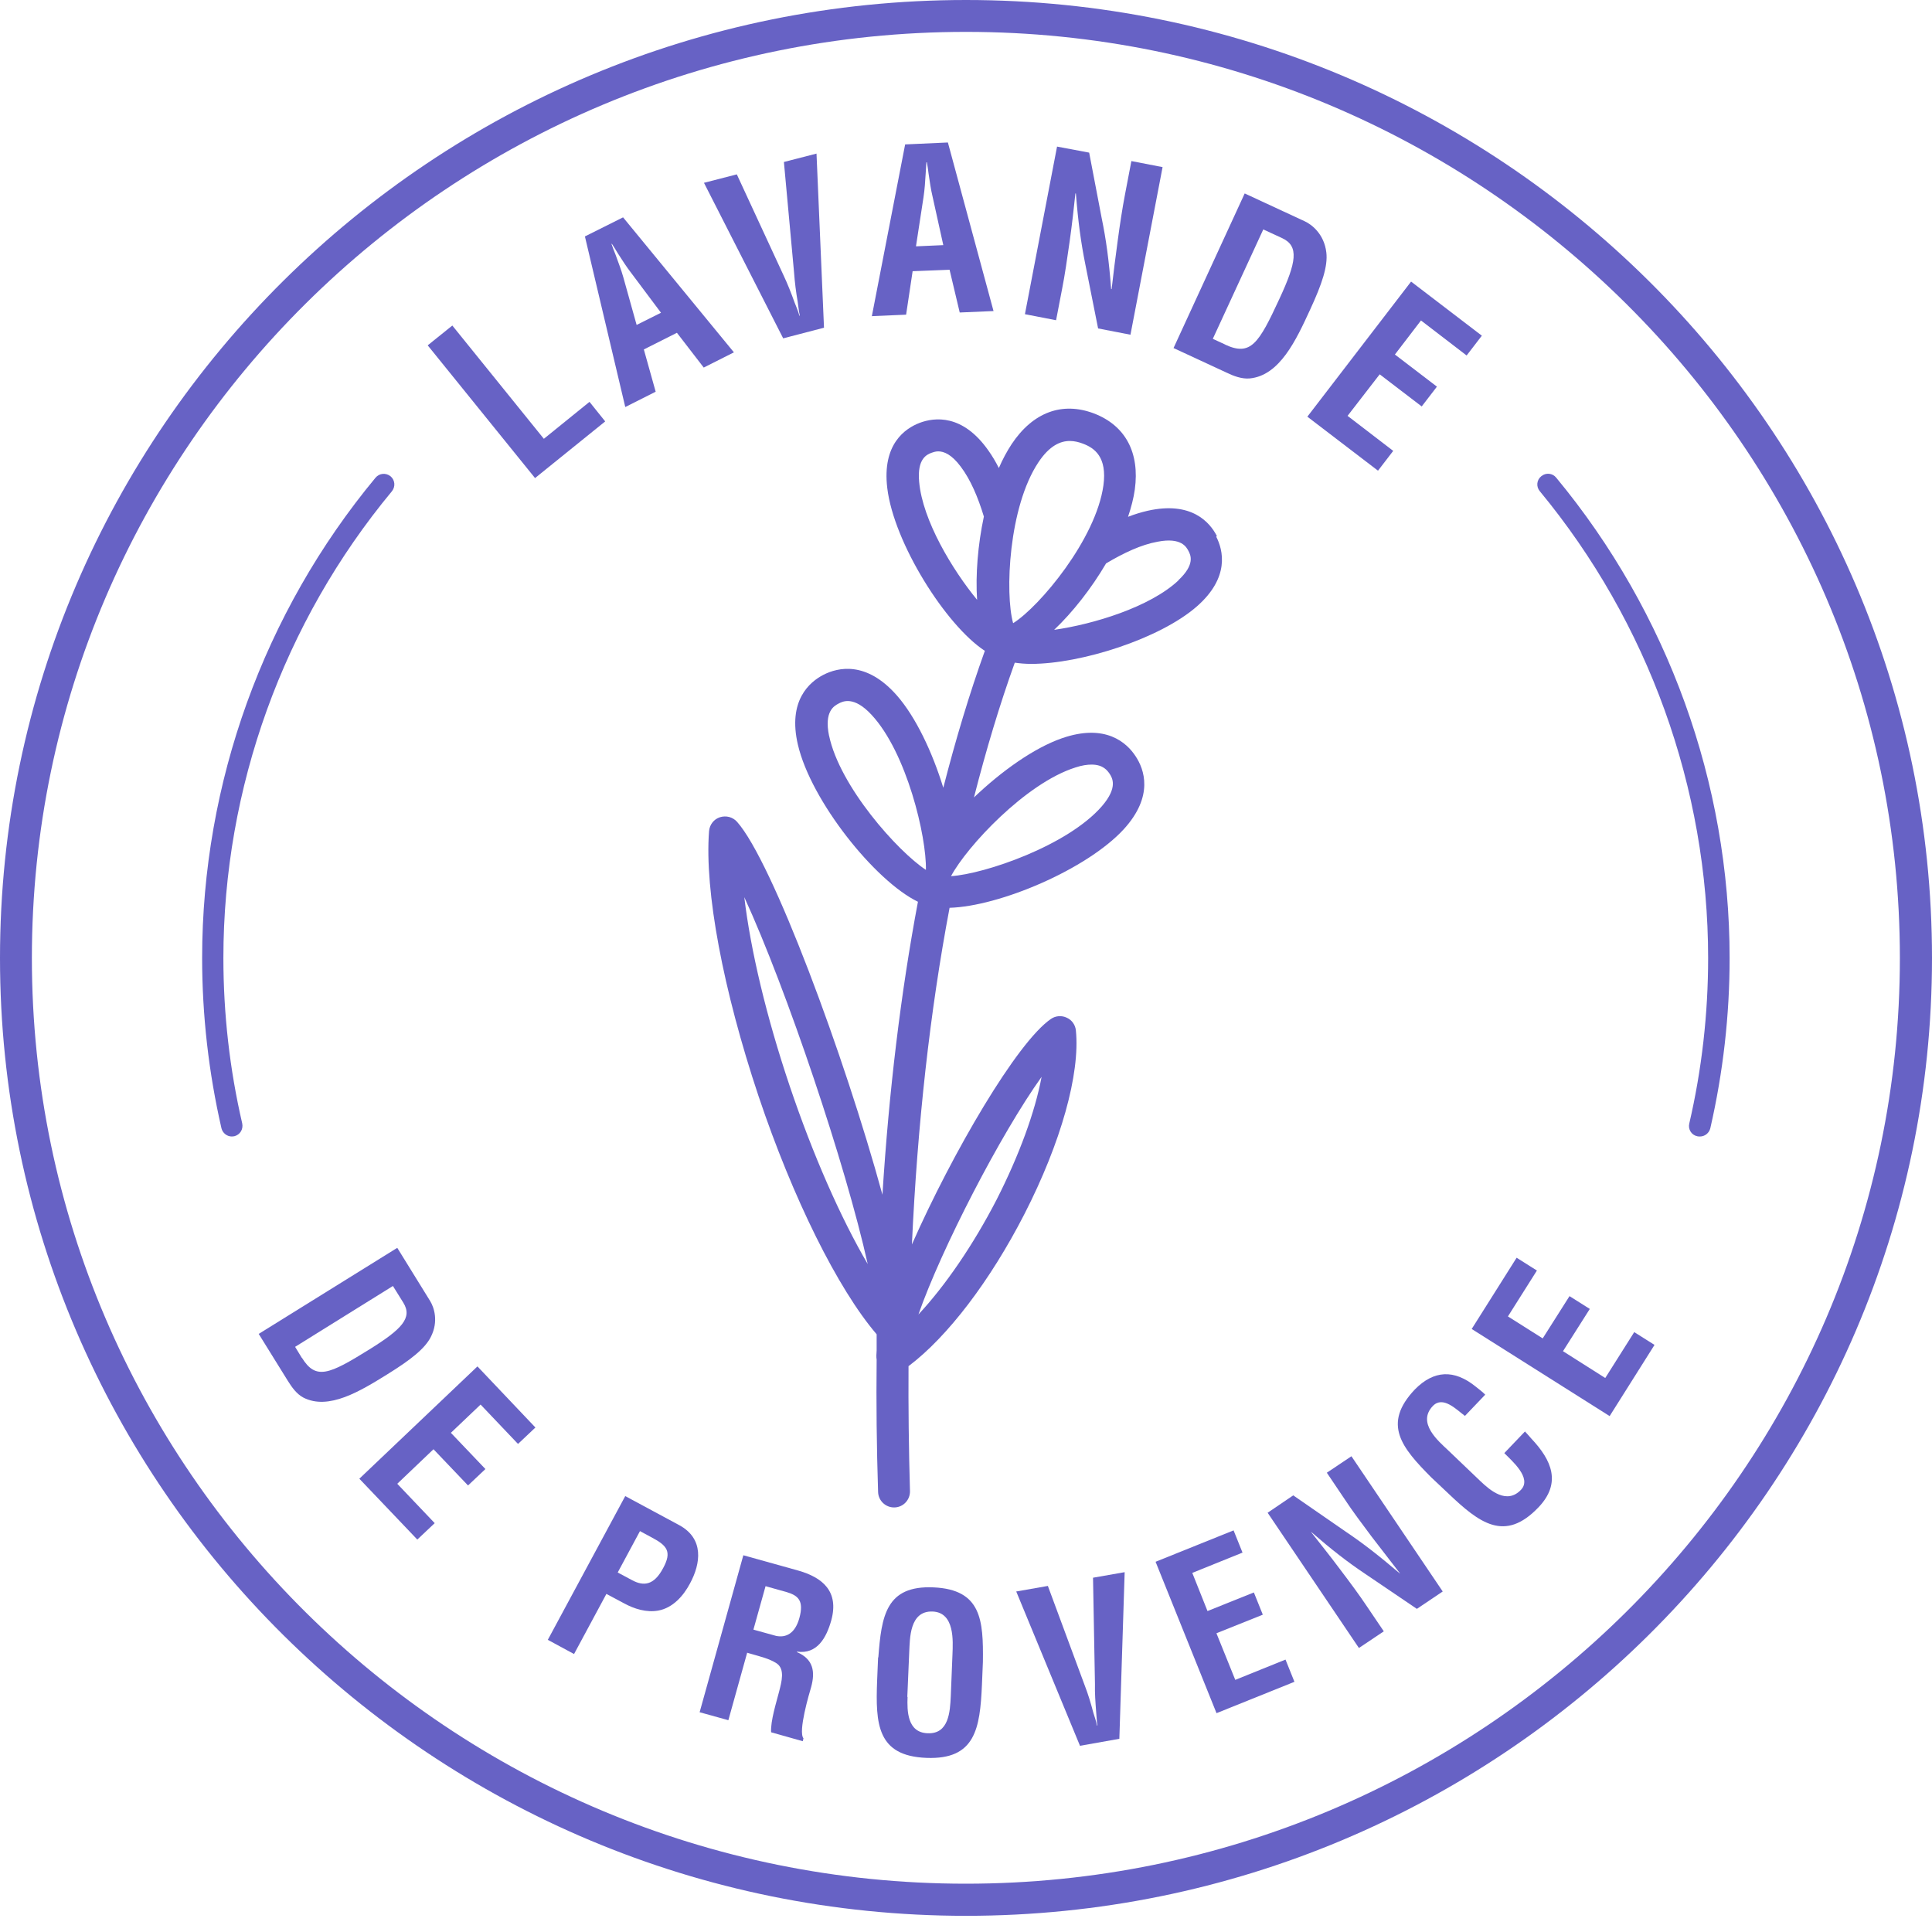 <svg xmlns="http://www.w3.org/2000/svg" width="80" height="80" viewBox="0 0 80 80" fill="none"><g clip-path="url(#clip0_50_226)"><g clip-path="url(#clip1_50_226)"><path d="M40 79.33C17.94 79.33 0 61.54 0 39.67C0 17.8 17.94 0 40 0C62.06 0 80 17.8 80 39.67C80 61.54 62.05 79.33 40 79.33ZM40 1.32C18.67 1.32 1.32 18.53 1.32 39.67C1.32 60.81 18.67 78 39.99 78C61.31 78 78.67 60.8 78.67 39.67C78.67 18.54 61.32 1.32 40 1.32Z" fill="#6762C5"></path><path d="M70.38 47.06C70.38 47.06 70.31 47.06 70.28 47.05C70.04 47 69.89 46.76 69.95 46.52C70.47 44.28 70.73 41.97 70.73 39.67C70.73 32.64 68.25 25.77 63.76 20.34C63.6 20.15 63.63 19.87 63.82 19.72C64.01 19.56 64.29 19.59 64.44 19.78C69.07 25.37 71.62 32.43 71.62 39.67C71.62 42.04 71.35 44.41 70.82 46.72C70.77 46.92 70.59 47.06 70.39 47.06H70.38ZM9.6 47.06C9.4 47.06 9.22 46.92 9.17 46.72C8.64 44.41 8.37 42.04 8.37 39.67C8.37 32.43 10.92 25.36 15.55 19.78C15.71 19.59 15.98 19.57 16.17 19.72C16.36 19.88 16.38 20.15 16.23 20.34C11.73 25.76 9.25 32.63 9.25 39.67C9.25 41.97 9.51 44.28 10.03 46.52C10.08 46.76 9.94 46.99 9.7 47.05C9.67 47.05 9.63 47.06 9.6 47.06Z" fill="#6762C5"></path><path d="M50.39 22.2C50.1 21.63 49.34 20.74 47.52 21.15C47.26 21.21 46.99 21.29 46.71 21.4C46.84 21.01 46.94 20.63 46.99 20.27C47.2 18.74 46.6 17.62 45.3 17.12C43.98 16.62 42.77 17.07 41.89 18.39C41.7 18.68 41.52 19.01 41.36 19.38C41.23 19.12 41.08 18.87 40.93 18.66C39.86 17.13 38.69 17.28 38.08 17.51C37.48 17.74 36.52 18.39 36.74 20.21C37.01 22.47 39.16 25.89 40.78 26.95C40.14 28.73 39.57 30.63 39.06 32.62C38.61 31.15 37.92 29.69 37.14 28.8C35.87 27.35 34.69 27.64 34.1 27.94C33.52 28.24 32.61 29.01 33.04 30.84C33.58 33.16 36.23 36.48 38.01 37.34C37.3 41.11 36.81 45.17 36.54 49.47C34.96 43.7 31.98 35.67 30.52 34.03C30.34 33.83 30.07 33.76 29.81 33.84C29.56 33.92 29.38 34.15 29.36 34.42C29.17 36.89 29.94 40.99 31.41 45.39C32.83 49.62 34.69 53.37 36.3 55.25C36.3 55.47 36.3 55.69 36.3 55.92C36.29 56.06 36.28 56.19 36.3 56.3C36.28 58.09 36.3 59.92 36.36 61.78C36.37 62.14 36.67 62.42 37.02 62.42C37.02 62.42 37.03 62.42 37.04 62.42C37.41 62.41 37.69 62.1 37.68 61.74C37.63 59.99 37.61 58.26 37.62 56.57C39.23 55.36 41 53.04 42.42 50.27C43.93 47.32 44.73 44.47 44.55 42.67C44.53 42.44 44.38 42.23 44.17 42.14C43.96 42.04 43.71 42.06 43.52 42.19C42.11 43.15 39.43 47.75 37.76 51.53C37.99 46.54 38.51 41.87 39.32 37.59C41.39 37.53 45 36 46.53 34.34C47.79 32.96 47.38 31.85 47.02 31.31C46.66 30.76 45.78 29.94 43.97 30.57C42.82 30.97 41.47 31.93 40.33 33.02C40.83 31.06 41.39 29.19 42.02 27.44C42.23 27.47 42.45 27.49 42.7 27.49C44.76 27.49 48.03 26.45 49.56 25.11C50.93 23.91 50.65 22.78 50.36 22.22L50.39 22.2ZM40.47 24.85C39.44 23.6 38.2 21.55 38.06 19.95C37.97 18.98 38.39 18.82 38.57 18.75C38.63 18.73 38.73 18.69 38.85 18.69C39.08 18.69 39.4 18.81 39.78 19.32C40.19 19.86 40.5 20.6 40.74 21.39C40.49 22.56 40.39 23.8 40.46 24.85H40.47ZM32.7 44.97C31.74 42.12 31.08 39.35 30.82 37.15C32.57 40.96 35.02 48.24 35.93 52.34C34.81 50.43 33.66 47.82 32.7 44.97ZM43.13 44.59C42.86 46.04 42.2 47.84 41.27 49.67C40.3 51.55 39.14 53.24 38.03 54.43C38.98 51.71 41.44 46.95 43.13 44.59ZM34.33 30.47C34.12 29.45 34.54 29.23 34.73 29.13C34.9 29.04 35.36 28.81 36.09 29.6C37.55 31.17 38.37 34.65 38.34 36.02C37.18 35.26 34.77 32.57 34.33 30.46V30.47ZM44.53 31.78C44.8 31.69 45.02 31.66 45.2 31.66C45.69 31.66 45.86 31.92 45.94 32.03C46.05 32.2 46.31 32.59 45.63 33.38C44.21 35.02 40.77 36.19 39.38 36.28C40.03 35.06 42.47 32.43 44.53 31.78ZM41.95 25.8C41.61 24.58 41.76 21 43 19.14C43.46 18.45 43.91 18.26 44.3 18.26C44.5 18.26 44.68 18.31 44.84 18.37C45.32 18.55 45.85 18.92 45.69 20.1C45.38 22.33 43.05 25.11 41.96 25.8H41.95ZM48.8 24.03C47.62 25.14 45.27 25.85 43.65 26.08C44.41 25.36 45.19 24.37 45.8 23.33C46.52 22.9 47.26 22.55 47.94 22.43C48.92 22.24 49.13 22.66 49.21 22.81C49.3 22.98 49.5 23.37 48.79 24.03H48.8Z" fill="#6762C5"></path><path d="M22.15 19.79L17.71 14.3L18.73 13.48L22.52 18.17L24.41 16.64L25.06 17.45L22.15 19.8V19.79Z" fill="#6762C5"></path><path d="M25.89 16.85L24.22 9.79L25.8 9L30.39 14.59L29.14 15.22L28.03 13.78L26.66 14.47L27.15 16.22L25.9 16.85H25.89ZM26.37 13.45L27.37 12.95L26.15 11.32C25.94 11.05 25.77 10.78 25.59 10.5C25.51 10.36 25.42 10.23 25.34 10.1H25.32C25.37 10.25 25.43 10.4 25.49 10.55C25.6 10.86 25.72 11.16 25.81 11.48L26.36 13.45H26.37Z" fill="#6762C5"></path><path d="M32.45 6.71L33.81 6.36L34.12 13.57L32.43 14.01L29.15 7.57L30.51 7.22L32.44 11.39C32.61 11.75 32.76 12.13 32.9 12.52C32.97 12.7 33.05 12.88 33.1 13.07H33.12C33.07 12.87 33.06 12.67 33.03 12.49C32.96 12.09 32.91 11.69 32.88 11.28L32.46 6.71H32.45Z" fill="#6762C5"></path><path d="M36.1 13.1L37.48 5.98L39.25 5.9L41.14 12.88L39.74 12.94L39.32 11.17L37.79 11.23L37.52 13.03L36.12 13.09L36.1 13.1ZM37.94 10.2L39.06 10.15L38.62 8.16C38.54 7.83 38.5 7.52 38.45 7.19C38.43 7.03 38.41 6.87 38.38 6.72H38.36C38.35 6.87 38.34 7.03 38.33 7.19C38.31 7.52 38.29 7.84 38.24 8.17L37.93 10.19L37.94 10.2Z" fill="#6762C5"></path><path d="M46.85 6.67L48.14 6.92L46.81 13.86L45.47 13.6L44.94 10.94C44.76 10.05 44.64 9.16 44.55 8.01H44.53C44.47 8.59 44.39 9.3 44.29 10.01C44.19 10.71 44.09 11.41 43.98 11.96L43.73 13.26L42.44 13.01L43.77 6.07L45.1 6.32L45.62 9.04C45.8 9.91 45.92 10.78 46.01 11.97H46.03C46.1 11.34 46.19 10.65 46.28 9.98C46.37 9.31 46.47 8.64 46.59 8.02L46.85 6.66V6.67Z" fill="#6762C5"></path><path d="M48.59 14.42L51.54 8.01L54.02 9.16C54.31 9.29 54.83 9.69 54.92 10.45C54.99 11.02 54.74 11.76 54.25 12.82C53.67 14.08 52.99 15.55 51.75 15.67C51.42 15.7 51.08 15.57 50.79 15.43L48.59 14.41V14.42ZM50.73 14.27C51.79 14.76 52.12 14.23 52.98 12.37C53.68 10.86 53.8 10.19 53.09 9.86L52.31 9.5L50.22 14.03L50.74 14.27H50.73Z" fill="#6762C5"></path><path d="M54.13 17.26L58.43 11.66L61.36 13.9L60.73 14.72L58.84 13.27L57.76 14.68L59.5 16.01L58.87 16.83L57.13 15.5L55.8 17.22L57.69 18.67L57.06 19.49L54.13 17.25V17.26Z" fill="#6762C5"></path><path d="M10.72 55.23L16.45 51.67L17.81 53.87C17.97 54.13 18.17 54.71 17.84 55.36C17.59 55.85 17 56.31 16.05 56.9C14.92 57.6 13.61 58.41 12.56 57.87C12.28 57.72 12.09 57.45 11.92 57.18L10.71 55.23H10.72ZM12.5 56.22C13.08 57.16 13.63 56.91 15.29 55.88C16.64 55.04 17.09 54.57 16.7 53.94L16.27 53.25L12.22 55.77L12.5 56.23V56.22Z" fill="#6762C5"></path><path d="M14.88 61.23L19.77 56.58L22.17 59.11L21.45 59.79L19.9 58.16L18.67 59.33L20.1 60.83L19.38 61.51L17.95 60.01L16.45 61.44L18 63.07L17.28 63.75L14.87 61.22L14.88 61.23Z" fill="#6762C5"></path><path d="M22.69 67.89L25.89 61.95L28.12 63.15C29.16 63.71 29.02 64.74 28.57 65.57C28.3 66.08 27.86 66.58 27.26 66.69C26.77 66.78 26.26 66.62 25.84 66.39L25.11 66L23.77 68.49L22.68 67.9L22.69 67.89ZM25.59 65.12L26.17 65.43C26.65 65.69 27.08 65.65 27.46 64.93C27.83 64.25 27.62 64 27 63.67L26.5 63.4L25.58 65.11L25.59 65.12Z" fill="#6762C5"></path><path d="M30.94 68.43L30.16 71.23L28.97 70.9L30.78 64.4L33.04 65.03C34.07 65.32 34.75 65.9 34.42 67.1C34.22 67.81 33.84 68.51 33 68.39V68.41C33.68 68.7 33.76 69.22 33.59 69.85C33.51 70.12 33.04 71.7 33.27 71.98L33.24 72.1L31.93 71.73C31.9 71.27 32.15 70.48 32.26 70.05C32.36 69.65 32.52 69.11 32.15 68.87C31.85 68.68 31.5 68.6 31.16 68.5L30.95 68.44L30.94 68.43ZM31.2 67.48L32.14 67.74C32.54 67.82 32.92 67.65 33.1 67C33.3 66.27 33.04 66.07 32.59 65.93L31.7 65.68L31.2 67.47V67.48Z" fill="#6762C5"></path><path d="M36.37 68.63C36.5 66.92 36.68 65.64 38.66 65.73C40.64 65.82 40.72 67.09 40.7 68.81L40.66 69.77C40.58 71.57 40.39 72.87 38.36 72.79C36.32 72.71 36.25 71.39 36.32 69.59L36.36 68.63H36.37ZM37.58 70.27C37.56 70.83 37.56 71.74 38.41 71.77C39.29 71.81 39.34 70.88 39.37 70.23L39.44 68.5C39.46 67.96 39.54 66.77 38.62 66.73C37.65 66.69 37.68 67.87 37.65 68.39L37.57 70.26L37.58 70.27Z" fill="#6762C5"></path><path d="M45.26 65.33L46.57 65.1L46.35 72L44.72 72.29L42.08 65.9L43.39 65.67L44.92 69.8C45.06 70.16 45.17 70.53 45.27 70.91C45.32 71.08 45.39 71.26 45.42 71.45H45.44C45.41 71.26 45.41 71.07 45.39 70.89C45.36 70.5 45.33 70.11 45.34 69.73L45.26 65.34V65.33Z" fill="#6762C5"></path><path d="M50.37 70.93L47.85 64.67L51.08 63.37L51.45 64.29L49.37 65.13L50 66.71L51.92 65.94L52.29 66.86L50.37 67.63L51.15 69.56L53.23 68.72L53.6 69.64L50.37 70.94V70.93Z" fill="#6762C5"></path><path d="M54.93 60.99L55.96 60.3L59.74 65.9L58.67 66.62L56.53 65.17C55.81 64.69 55.13 64.16 54.3 63.44H54.29C54.64 63.89 55.07 64.42 55.48 64.97C55.89 65.51 56.29 66.05 56.59 66.5L57.3 67.55L56.27 68.24L52.49 62.64L53.55 61.92L55.72 63.42C56.42 63.89 57.09 64.41 57.96 65.15H57.97C57.59 64.66 57.19 64.14 56.79 63.62C56.4 63.1 56.01 62.58 55.68 62.08L54.94 60.98L54.93 60.99Z" fill="#6762C5"></path><path d="M63.15 59.28C63.23 59.37 63.33 59.47 63.41 59.57C64.26 60.47 64.66 61.41 63.71 62.41C62.31 63.88 61.26 63.07 59.96 61.83L59.26 61.17C58.05 59.95 57.22 58.97 58.59 57.53C59.37 56.74 60.21 56.69 61.11 57.42C61.25 57.53 61.38 57.63 61.5 57.75L60.66 58.63C60.31 58.37 59.75 57.78 59.33 58.22C58.66 58.92 59.57 59.68 59.95 60.04L61.3 61.33C61.7 61.71 62.39 62.31 62.98 61.69C63.45 61.2 62.59 60.48 62.29 60.17L63.15 59.27V59.28Z" fill="#6762C5"></path><path d="M66.64 58.63L60.94 55.03L62.8 52.08L63.64 52.61L62.44 54.51L63.88 55.42L64.99 53.67L65.83 54.2L64.72 55.95L66.47 57.06L67.67 55.16L68.51 55.69L66.65 58.64L66.64 58.63Z" fill="#6762C5"></path></g></g><defs><clipPath id="clip0_50_226"><rect width="80" height="80" fill="white"></rect></clipPath><clipPath id="clip1_50_226"><rect width="80" height="79.33" fill="white"></rect></clipPath></defs></svg>